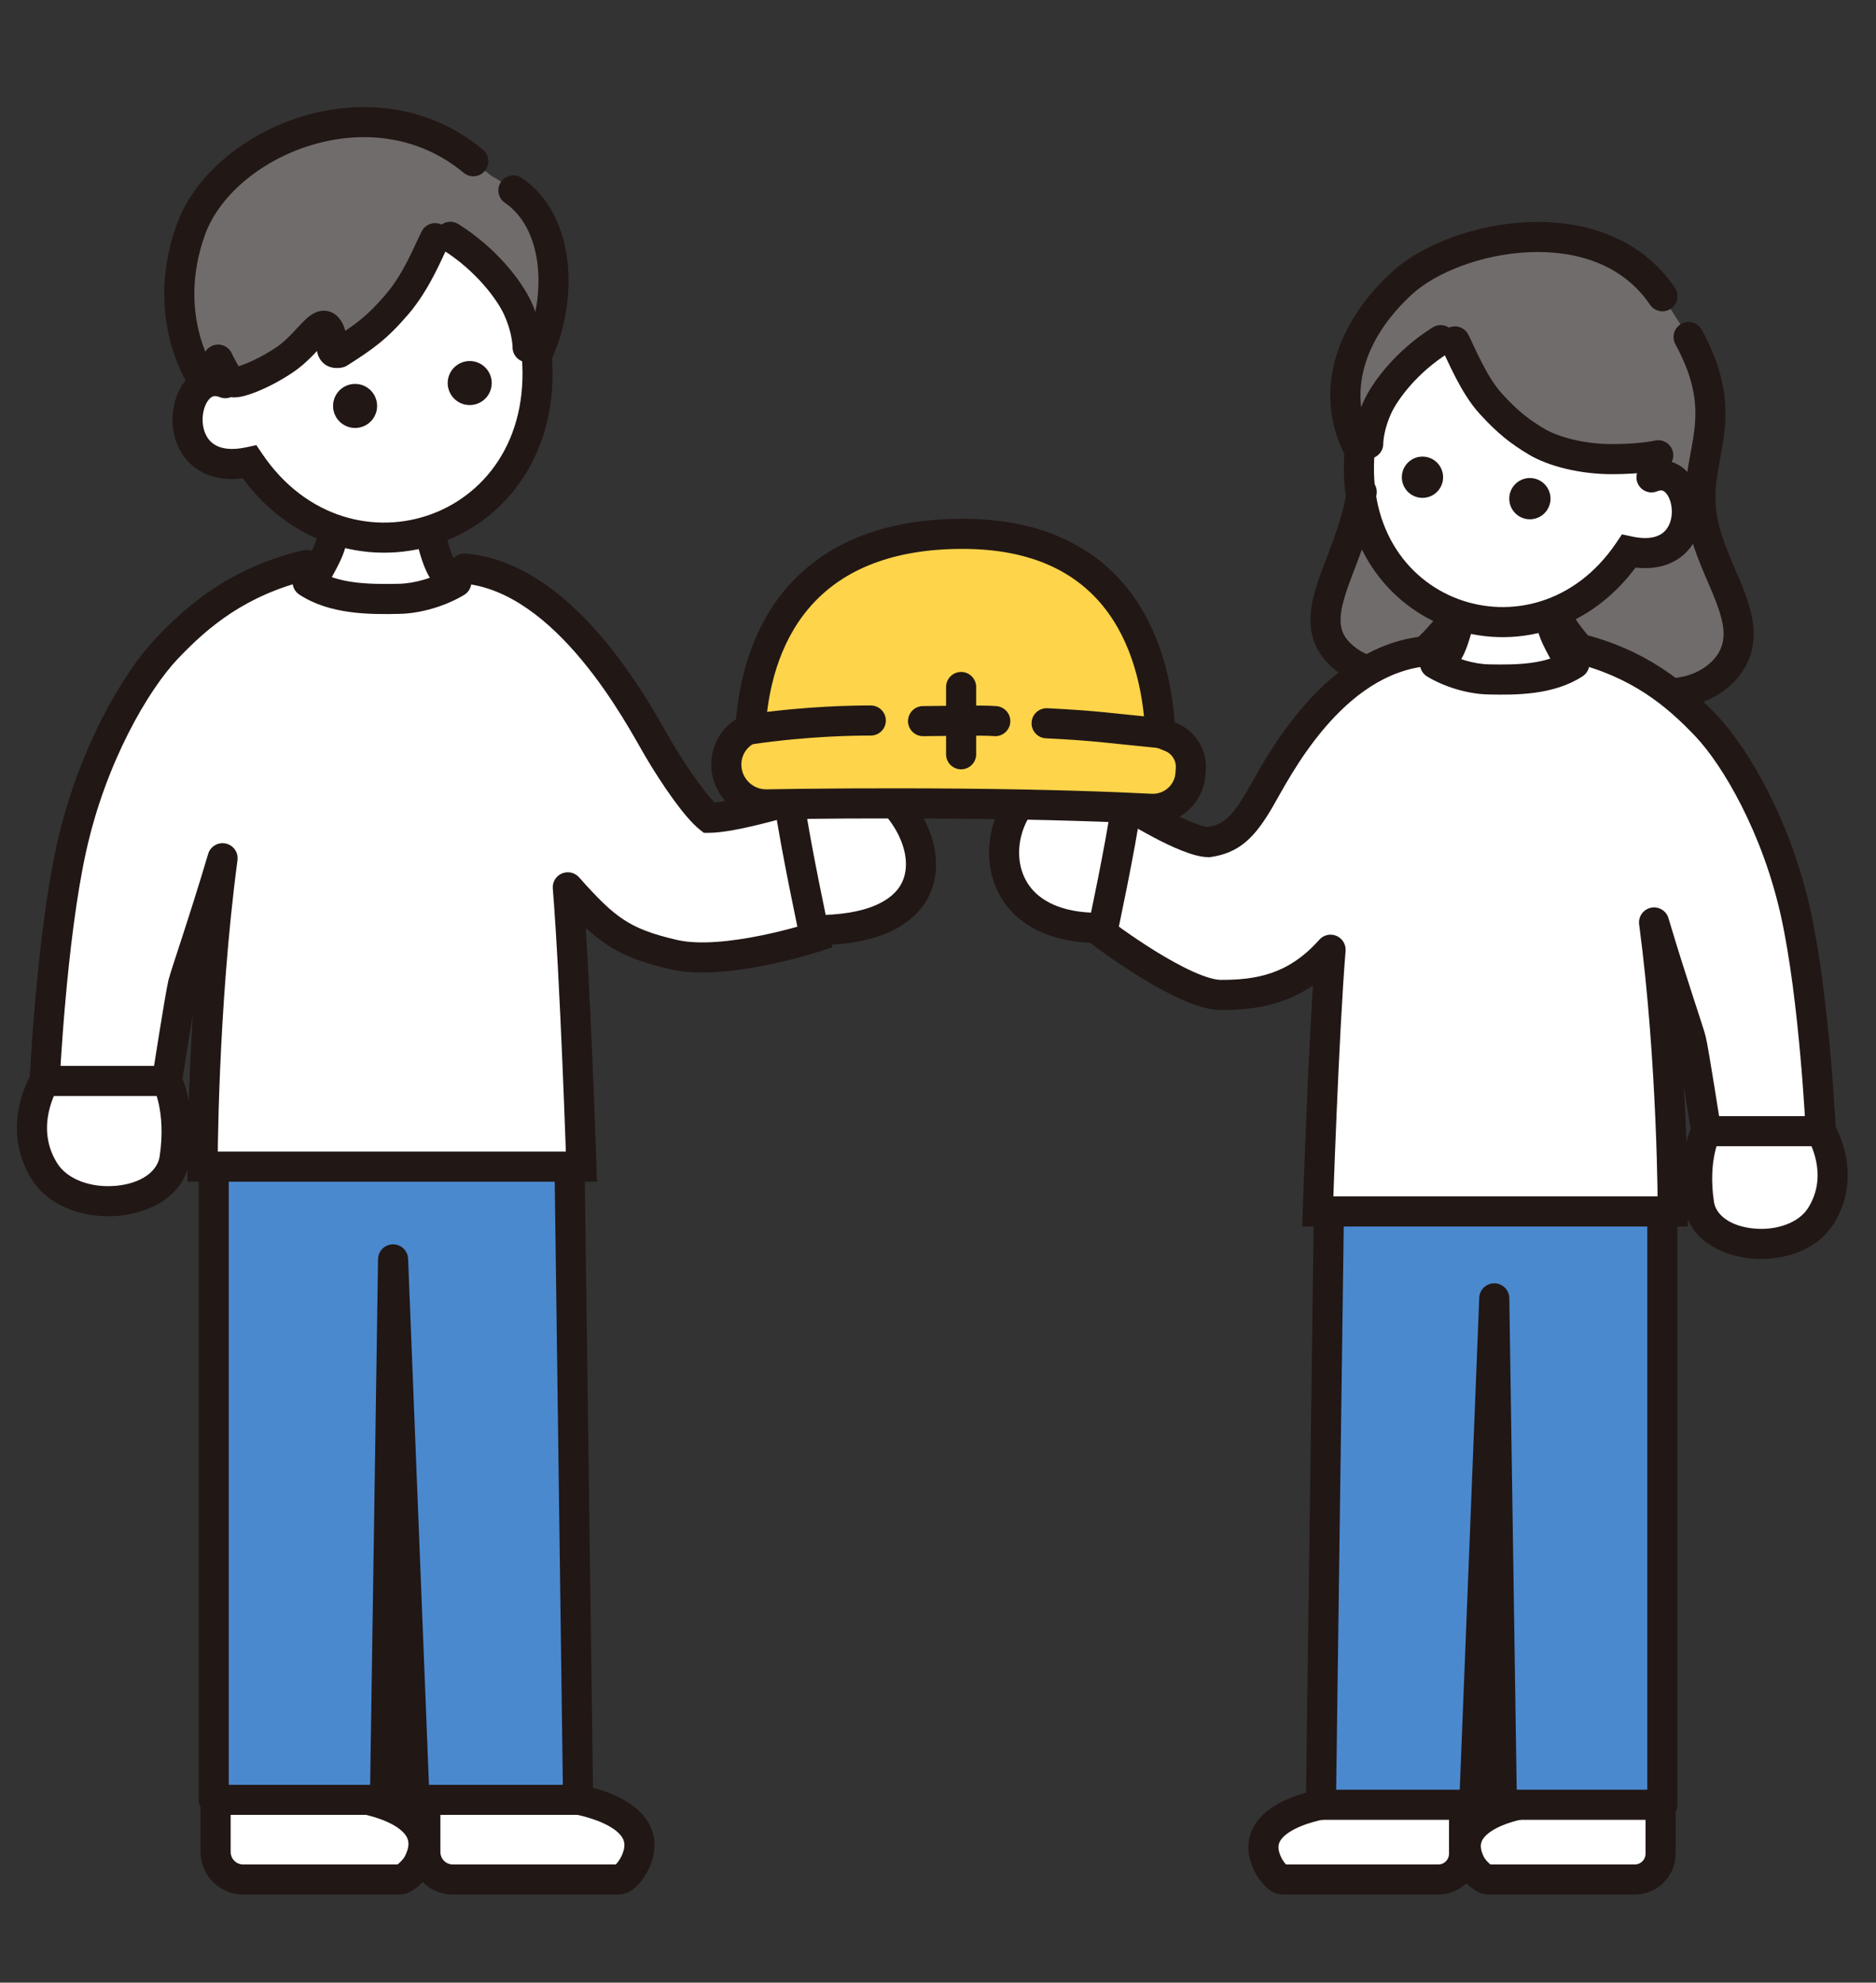 <svg width="106" height="112" viewBox="0 0 106 112" fill="none" xmlns="http://www.w3.org/2000/svg">
<rect x="0" y="0" width="106" height="112" fill="#333333" stroke="none"/>
<path d="M14.102 26.094C9.245 27.14 10.079 20.557 12.73 21.642C12.73 21.642 12.834 9.189 21.86 10.203C30.885 11.217 30.276 19.543 30.276 19.543C30.941 24.951 28.131 28.651 24.497 29.901C24.497 29.901 24.705 31.779 25.136 32.375C25.136 32.375 28.291 38.97 21.521 38.011C14.752 37.052 17.83 32.521 17.83 32.521C18.206 31.77 18.694 31.049 18.808 29.866C17.047 29.237 15.391 28.004 14.102 26.094Z" fill="white"/>
<path d="M14.102 26.097L14.806 25.622L14.485 25.145L13.923 25.266L14.102 26.097ZM12.409 22.433C12.843 22.61 13.339 22.402 13.517 21.968C13.695 21.533 13.487 21.037 13.052 20.859L12.409 22.433ZM19.657 30.053C19.671 29.584 19.303 29.192 18.833 29.177C18.364 29.163 17.972 29.532 17.958 30.001L19.657 30.053ZM17.07 32.145C16.86 32.565 17.03 33.075 17.45 33.285C17.87 33.495 18.381 33.325 18.59 32.905L17.07 32.145ZM25.152 30.081C25.014 29.632 24.538 29.381 24.089 29.519C23.641 29.657 23.389 30.133 23.527 30.582L25.152 30.081ZM25.136 32.379L24.447 32.877L24.447 32.877L25.136 32.379ZM25.067 33.566C25.486 33.776 25.997 33.606 26.207 33.186C26.417 32.766 26.247 32.255 25.827 32.046L25.067 33.566ZM30.276 19.547L29.432 19.651C30.037 24.572 27.566 27.848 24.423 29.028C21.262 30.215 17.31 29.333 14.806 25.622L14.102 26.097L13.397 26.573C16.346 30.943 21.131 32.08 25.021 30.62C28.927 29.152 31.817 25.113 31.119 19.443L30.276 19.547ZM14.102 26.097L13.923 25.266C12.886 25.49 12.31 25.279 11.998 25.028C11.669 24.764 11.475 24.327 11.45 23.816C11.424 23.293 11.584 22.828 11.795 22.576C11.893 22.459 11.985 22.407 12.056 22.387C12.121 22.369 12.231 22.36 12.409 22.433L12.73 21.646L13.052 20.859C12.567 20.661 12.071 20.619 11.601 20.75C11.139 20.878 10.768 21.155 10.491 21.485C9.952 22.13 9.71 23.042 9.752 23.899C9.794 24.767 10.136 25.712 10.933 26.353C11.748 27.009 12.89 27.228 14.281 26.928L14.102 26.097ZM18.808 30.027L17.958 30.001C17.949 30.296 17.851 30.611 17.679 30.98C17.594 31.163 17.496 31.346 17.39 31.542C17.288 31.731 17.172 31.941 17.07 32.145L17.83 32.525L18.59 32.905C18.676 32.734 18.773 32.559 18.885 32.352C18.992 32.154 19.111 31.932 19.219 31.699C19.435 31.237 19.638 30.679 19.657 30.053L18.808 30.027ZM24.34 30.331L23.527 30.582C23.611 30.852 23.732 31.311 23.85 31.661C23.982 32.05 24.16 32.48 24.447 32.877L25.136 32.379L25.825 31.881C25.68 31.681 25.567 31.431 25.461 31.117C25.342 30.765 25.28 30.498 25.152 30.081L24.34 30.331ZM25.136 32.379L24.447 32.877C24.439 32.866 24.44 32.865 24.456 32.895C24.462 32.906 24.502 32.986 24.531 33.036C24.599 33.156 24.754 33.41 25.067 33.566L25.447 32.806L25.827 32.046C25.901 32.083 25.953 32.13 25.983 32.164C26.009 32.194 26.019 32.214 26.011 32.199C26.007 32.192 26.002 32.183 25.992 32.165C25.985 32.152 25.97 32.122 25.958 32.099C25.93 32.047 25.886 31.966 25.825 31.881L25.136 32.379Z" fill="#211715"/>
<path d="M30.436 19.854C32.074 16.578 31.058 11.65 27.784 9.949L26.55 8.982C20.622 4.85 11.351 8.424 10.103 13.648C8.855 18.872 11.483 21.493 11.483 21.493L12.402 21.579C12.402 21.579 12.848 21.432 13.104 21.579C13.359 21.726 14.784 21.211 16.098 20.32C17.412 19.43 18.102 17.933 18.532 18.553C18.962 19.174 18.426 20.061 19.166 19.932C20.59 19.026 21.274 18.545 22.421 17.213C23.567 15.882 24.214 14.181 24.586 13.459L25.444 13.382C27.489 14.659 29.292 16.367 29.582 18.689C29.624 19.028 29.812 19.278 29.812 19.621L30.436 19.854Z" fill="#706C6C"/>
<path d="M25.342 13.844C25.556 13.426 25.392 12.914 24.975 12.699C24.558 12.484 24.045 12.648 23.83 13.066L25.342 13.844ZM22.42 17.209L23.064 17.764L23.064 17.764L22.42 17.209ZM19.166 19.928L19.312 20.765C19.422 20.746 19.528 20.705 19.622 20.645L19.166 19.928ZM16.098 20.316L15.621 19.613L15.621 19.613L16.098 20.316ZM13.092 19.954C12.892 19.529 12.385 19.347 11.961 19.547C11.536 19.748 11.354 20.254 11.554 20.679L13.092 19.954ZM25.894 12.657C25.496 12.408 24.972 12.529 24.723 12.927C24.474 13.325 24.595 13.85 24.993 14.098L25.894 12.657ZM29.251 17.411L30.023 17.056L30.023 17.056L29.251 17.411ZM28.961 19.617C28.961 20.087 29.342 20.467 29.811 20.467C30.281 20.467 30.661 20.087 30.661 19.617H28.961ZM26.198 9.762C26.559 10.062 27.095 10.014 27.396 9.653C27.696 9.293 27.648 8.757 27.287 8.456L26.198 9.762ZM10.774 13L9.973 12.715L9.973 12.715L10.774 13ZM10.791 21.984C11.064 22.366 11.595 22.454 11.977 22.181C12.359 21.908 12.447 21.377 12.174 20.995L10.791 21.984ZM29.488 10.054C29.101 9.789 28.572 9.889 28.307 10.277C28.042 10.665 28.142 11.193 28.53 11.458L29.488 10.054ZM29.658 19.509C29.469 19.938 29.663 20.44 30.093 20.629C30.523 20.818 31.024 20.623 31.214 20.194L29.658 19.509ZM24.586 13.455L23.83 13.066C23.398 13.906 22.835 15.425 21.776 16.655L22.42 17.209L23.064 17.764C24.298 16.331 25.031 14.448 25.342 13.844L24.586 13.455ZM22.42 17.209L21.776 16.655C20.705 17.899 20.096 18.328 18.709 19.211L19.166 19.928L19.622 20.645C21.083 19.715 21.843 19.183 23.064 17.764L22.42 17.209ZM19.166 19.928L19.019 19.091C18.99 19.096 19.041 19.081 19.134 19.103C19.248 19.129 19.377 19.198 19.475 19.319C19.559 19.423 19.581 19.516 19.584 19.532C19.587 19.547 19.584 19.541 19.582 19.483C19.579 19.416 19.579 19.151 19.551 18.936C19.519 18.688 19.442 18.371 19.23 18.066L18.532 18.55L17.833 19.033C17.87 19.087 17.864 19.127 17.883 19.557C17.887 19.641 17.895 19.764 17.923 19.893C17.951 20.022 18.01 20.211 18.155 20.39C18.507 20.824 19.014 20.817 19.312 20.765L19.166 19.928ZM18.532 18.55L19.23 18.066C19.103 17.882 18.895 17.674 18.577 17.59C18.261 17.505 17.984 17.581 17.8 17.666C17.483 17.812 17.208 18.094 17.032 18.279C16.592 18.738 16.181 19.233 15.621 19.613L16.098 20.316L16.574 21.02C17.329 20.509 17.92 19.81 18.26 19.454C18.475 19.23 18.535 19.199 18.51 19.211C18.471 19.229 18.329 19.283 18.138 19.232C17.946 19.18 17.852 19.062 17.833 19.033L18.532 18.55ZM16.098 20.316L15.621 19.613C15.014 20.023 14.383 20.346 13.887 20.546C13.636 20.646 13.441 20.707 13.313 20.735C13.247 20.749 13.222 20.75 13.229 20.75C13.233 20.75 13.26 20.749 13.303 20.756C13.342 20.762 13.427 20.78 13.527 20.838L13.103 21.575L12.68 22.312C12.92 22.45 13.166 22.452 13.274 22.449C13.413 22.445 13.551 22.423 13.676 22.396C13.928 22.341 14.218 22.245 14.52 22.123C15.128 21.879 15.867 21.499 16.574 21.02L16.098 20.316ZM13.103 21.575L13.527 20.838C13.618 20.89 13.656 20.942 13.637 20.92C13.628 20.91 13.608 20.884 13.576 20.837C13.513 20.745 13.438 20.619 13.362 20.481C13.288 20.346 13.22 20.213 13.17 20.113C13.145 20.063 13.125 20.022 13.111 19.994C13.105 19.98 13.1 19.97 13.096 19.963C13.095 19.959 13.093 19.957 13.093 19.955C13.092 19.954 13.092 19.954 13.092 19.954C13.092 19.953 13.092 19.953 13.092 19.953C13.092 19.953 13.092 19.953 13.092 19.953C13.092 19.953 13.092 19.953 13.092 19.953C13.092 19.954 13.092 19.954 12.323 20.316C11.554 20.679 11.555 20.679 11.555 20.679C11.555 20.679 11.555 20.679 11.555 20.679C11.555 20.679 11.555 20.679 11.555 20.68C11.555 20.68 11.555 20.68 11.555 20.68C11.556 20.681 11.556 20.682 11.557 20.684C11.558 20.686 11.56 20.69 11.562 20.695C11.566 20.704 11.573 20.718 11.581 20.734C11.597 20.768 11.62 20.815 11.649 20.872C11.705 20.985 11.784 21.139 11.873 21.3C11.96 21.459 12.064 21.638 12.171 21.795C12.224 21.873 12.287 21.959 12.356 22.038C12.414 22.104 12.524 22.223 12.68 22.312L13.103 21.575ZM25.444 13.377L24.993 14.098C26.899 15.289 28.091 16.924 28.478 17.766L29.251 17.411L30.023 17.056C29.496 15.91 28.079 14.021 25.894 12.657L25.444 13.377ZM29.251 17.411L28.478 17.766C28.883 18.646 28.961 19.394 28.961 19.617H29.811H30.661C30.661 19.155 30.533 18.165 30.023 17.056L29.251 17.411ZM26.743 9.109L27.287 8.456C24.179 5.865 20.318 5.582 17.045 6.588C13.802 7.584 10.977 9.895 9.973 12.715L10.774 13L11.574 13.285C12.353 11.1 14.669 9.096 17.544 8.213C20.388 7.339 23.62 7.613 26.198 9.762L26.743 9.109ZM10.774 13L9.973 12.715C9.014 15.405 9.201 17.706 9.638 19.341C9.856 20.155 10.135 20.803 10.363 21.252C10.478 21.476 10.579 21.652 10.655 21.775C10.693 21.837 10.724 21.885 10.748 21.92C10.759 21.938 10.769 21.952 10.776 21.962C10.78 21.968 10.783 21.972 10.786 21.976C10.787 21.977 10.788 21.979 10.789 21.98C10.789 21.981 10.79 21.982 10.79 21.982C10.79 21.983 10.791 21.983 10.791 21.983C10.791 21.983 10.791 21.984 11.483 21.489C12.174 20.995 12.174 20.995 12.175 20.996C12.175 20.996 12.175 20.996 12.175 20.996C12.175 20.997 12.175 20.997 12.176 20.997C12.176 20.998 12.176 20.998 12.176 20.998C12.176 20.998 12.176 20.998 12.175 20.996C12.173 20.993 12.169 20.987 12.162 20.978C12.15 20.959 12.13 20.928 12.103 20.884C12.049 20.797 11.97 20.662 11.879 20.482C11.695 20.121 11.463 19.584 11.281 18.902C10.918 17.543 10.75 15.599 11.574 13.285L10.774 13ZM29.009 10.756L28.53 11.458C29.565 12.164 30.183 13.397 30.368 14.901C30.552 16.402 30.287 18.08 29.658 19.509L30.436 19.851L31.214 20.194C31.959 18.501 32.279 16.517 32.055 14.694C31.831 12.873 31.049 11.119 29.488 10.054L29.009 10.756Z" fill="#211715"/>
<path d="M9.432 61.063H2.522C2.522 61.063 0.912 63.631 2.522 66.179C4.132 68.728 9.432 68.281 9.859 65.464C10.287 62.647 9.432 61.063 9.432 61.063Z" fill="white"/>
<path d="M44.736 45.18C49.005 39.486 58.046 52.541 46.075 52.544L44.736 45.18Z" fill="white"/>
<path d="M10.18 60.659C9.957 60.246 9.441 60.092 9.028 60.315C8.615 60.538 8.461 61.054 8.684 61.467L10.18 60.659ZM2.522 66.179L3.241 65.725L3.241 65.725L2.522 66.179ZM2.522 61.063C1.802 60.612 1.801 60.612 1.801 60.612C1.801 60.612 1.801 60.613 1.801 60.613C1.801 60.614 1.8 60.614 1.8 60.615C1.799 60.616 1.798 60.617 1.797 60.619C1.796 60.622 1.793 60.625 1.791 60.629C1.786 60.638 1.779 60.649 1.771 60.663C1.755 60.689 1.734 60.726 1.709 60.772C1.659 60.865 1.593 60.994 1.52 61.156C1.375 61.479 1.202 61.938 1.086 62.491C0.854 63.6 0.848 65.121 1.804 66.633L2.522 66.179L3.241 65.725C2.586 64.689 2.58 63.652 2.75 62.84C2.836 62.432 2.964 62.09 3.071 61.852C3.124 61.733 3.171 61.643 3.203 61.584C3.218 61.555 3.23 61.535 3.237 61.523C3.241 61.517 3.243 61.513 3.244 61.512C3.244 61.511 3.244 61.511 3.244 61.511C3.244 61.512 3.244 61.512 3.243 61.513C3.243 61.513 3.243 61.513 3.243 61.513C3.243 61.514 3.242 61.514 3.242 61.514C3.242 61.514 3.242 61.515 2.522 61.063ZM2.522 66.179L1.804 66.633C2.845 68.281 4.958 68.842 6.712 68.68C8.436 68.522 10.397 67.585 10.7 65.591L9.859 65.464L9.019 65.336C8.894 66.16 7.992 66.856 6.556 66.987C5.151 67.117 3.81 66.626 3.241 65.725L2.522 66.179ZM9.859 65.464L10.7 65.591C10.93 64.074 10.817 62.87 10.637 62.029C10.547 61.609 10.441 61.282 10.353 61.051C10.309 60.936 10.27 60.846 10.239 60.78C10.224 60.747 10.211 60.721 10.201 60.701C10.196 60.691 10.192 60.682 10.188 60.675C10.186 60.672 10.185 60.669 10.183 60.666C10.183 60.665 10.182 60.663 10.181 60.662C10.181 60.662 10.181 60.661 10.181 60.661C10.18 60.66 10.18 60.66 10.18 60.66C10.18 60.66 10.18 60.659 9.432 61.063C8.684 61.467 8.684 61.467 8.683 61.466C8.683 61.466 8.683 61.466 8.683 61.465C8.683 61.465 8.683 61.465 8.682 61.464C8.682 61.464 8.682 61.463 8.681 61.462C8.681 61.461 8.68 61.461 8.68 61.46C8.68 61.459 8.68 61.46 8.681 61.462C8.684 61.467 8.689 61.477 8.696 61.493C8.711 61.525 8.735 61.58 8.765 61.658C8.824 61.813 8.904 62.057 8.975 62.385C9.115 63.04 9.216 64.037 9.019 65.336L9.859 65.464ZM44.736 45.18L45.416 45.69C45.856 45.102 46.319 44.805 46.752 44.676C47.189 44.546 47.665 44.568 48.159 44.734C49.172 45.074 50.171 45.996 50.738 47.111C51.306 48.229 51.345 49.329 50.813 50.115C50.276 50.906 48.952 51.693 46.075 51.694L46.075 52.544L46.075 53.394C49.184 53.393 51.218 52.547 52.22 51.068C53.226 49.584 52.982 47.775 52.253 46.341C51.522 44.903 50.209 43.629 48.7 43.122C47.933 42.865 47.095 42.801 46.268 43.047C45.436 43.294 44.682 43.834 44.056 44.67L44.736 45.18Z" fill="#211715"/>
<path d="M24.033 104.617V102.609C24.033 102.035 24.498 101.57 25.072 101.57H32.095C32.126 101.57 32.153 101.571 32.183 101.575C32.697 101.63 37.705 102.262 35.568 105.738C35.396 106.019 35.08 106.175 34.75 106.175H25.59C24.729 106.175 24.033 105.478 24.033 104.617Z" fill="white"/>
<path d="M20.182 101.57H13.222C12.648 101.57 12.183 102.035 12.183 102.609V104.617C12.183 105.478 12.88 106.175 13.741 106.175H22.404C22.689 106.175 22.965 106.06 23.148 105.843C25.984 102.478 20.907 101.662 20.301 101.578C20.261 101.572 20.223 101.57 20.182 101.57Z" fill="white"/>
<path d="M20.243 101.57C20.243 101.57 25.184 102.247 23.624 105.27C23.468 105.573 22.918 106.175 22.576 106.175H13.741C12.88 106.175 12.183 105.478 12.183 104.617V101.57M24.033 101.57V104.617C24.033 105.478 24.728 106.175 25.588 106.175H34.953C35.297 106.175 35.705 105.578 35.858 105.27C37.364 102.228 32.141 101.57 32.141 101.57" stroke="#211715" stroke-width="1.7" stroke-linecap="round"/>
<path d="M12.075 101.897V65.848H32.194V66.756L32.876 101.897H23.521L22.21 71.143L21.752 101.897H12.075Z" fill="#4B89CF"/>
<path d="M12.075 65.848V101.673H21.752L22.21 71.143L23.42 101.673H32.664L32.194 66.756" stroke="#211715" stroke-width="1.7" stroke-linecap="round" stroke-linejoin="round"/>
<path d="M22.562 33.828C20.839 33.867 17.838 33.828 17.301 31.918C13.485 32.839 11.225 34.741 9.432 36.629C7.64 38.517 5.176 42.756 4.037 47.911C2.897 53.066 2.522 61.065 2.522 61.065H9.432C9.432 61.065 10.167 56.32 10.344 55.572C10.455 55.102 11.225 51.469 11.494 51.066L12.073 65.904H32.124V50.106C32.124 49.23 35.174 53.262 38.077 53.929C40.98 54.595 46.047 52.94 46.047 52.94C46.047 52.94 44.695 47.501 44.404 45.293C44.404 45.293 41.379 46.196 40.063 46.196C39.359 45.633 38.155 43.931 37.169 42.249C36.182 40.567 32.076 32.62 26.248 32.117C25.523 33.218 23.641 33.804 22.562 33.828Z" fill="white"/>
<path d="M17.845 32.168C17.452 31.911 16.926 32.022 16.669 32.415C16.412 32.808 16.523 33.334 16.916 33.591L17.845 32.168ZM22.562 33.828L22.581 34.678L22.562 33.828ZM26.223 33.608C26.625 33.367 26.756 32.845 26.514 32.442C26.273 32.04 25.751 31.909 25.348 32.151L26.223 33.608ZM17.5 32.744C17.956 32.634 18.237 32.175 18.127 31.718C18.017 31.262 17.558 30.982 17.101 31.092L17.5 32.744ZM9.432 36.629L10.049 37.214L10.049 37.214L9.432 36.629ZM4.037 47.911L4.867 48.094L4.867 48.094L4.037 47.911ZM2.522 61.065L1.673 61.025L1.632 61.915H2.522V61.065ZM9.432 61.065V61.915H10.161L10.272 61.195L9.432 61.065ZM10.344 55.572L9.517 55.376L9.517 55.376L10.344 55.572ZM12.576 48.482L13.419 48.594C13.477 48.154 13.188 47.743 12.754 47.651C12.32 47.558 11.888 47.814 11.761 48.239L12.576 48.482ZM26.321 31.27C25.854 31.23 25.442 31.576 25.401 32.044C25.361 32.511 25.707 32.923 26.175 32.964L26.321 31.27ZM40.063 46.196L39.532 46.86L39.765 47.046H40.063V46.196ZM44.648 46.108C45.097 45.973 45.353 45.5 45.219 45.05C45.085 44.6 44.611 44.344 44.161 44.479L44.648 46.108ZM45.457 45.269C45.395 44.804 44.968 44.476 44.503 44.538C44.038 44.599 43.71 45.026 43.771 45.491L45.457 45.269ZM46.047 52.94L46.311 53.748L47.038 53.511L46.879 52.763L46.047 52.94ZM38.077 53.929L38.267 53.1L38.077 53.929ZM32.082 50.124L32.718 49.56C32.475 49.286 32.084 49.199 31.748 49.343C31.412 49.486 31.205 49.829 31.235 50.193L32.082 50.124ZM11.447 65.904L10.597 65.904L10.597 66.754H11.447V65.904ZM32.852 65.904V66.754H33.73L33.702 65.876L32.852 65.904ZM17.381 32.88L16.916 33.591C18.647 34.722 20.896 34.716 22.581 34.678L22.562 33.828L22.543 32.979C20.783 33.018 19.071 32.969 17.845 32.168L17.381 32.88ZM22.562 33.828L22.581 34.678C23.818 34.651 25.198 34.224 26.223 33.608L25.785 32.88L25.348 32.151C24.559 32.624 23.465 32.958 22.543 32.979L22.562 33.828ZM17.301 31.918L17.101 31.092C13.07 32.065 10.673 34.088 8.816 36.044L9.432 36.629L10.049 37.214C11.777 35.395 13.9 33.613 17.5 32.744L17.301 31.918ZM9.432 36.629L8.816 36.044C6.902 38.06 4.375 42.445 3.207 47.727L4.037 47.911L4.867 48.094C5.978 43.066 8.378 38.974 10.049 37.214L9.432 36.629ZM4.037 47.911L3.207 47.727C2.625 50.361 2.243 53.694 2.006 56.345C1.887 57.676 1.804 58.844 1.751 59.68C1.724 60.098 1.705 60.434 1.692 60.665C1.686 60.78 1.681 60.87 1.678 60.931C1.676 60.961 1.675 60.984 1.675 61C1.674 61.008 1.674 61.014 1.674 61.018C1.674 61.02 1.674 61.022 1.673 61.023C1.673 61.024 1.673 61.024 1.673 61.024C1.673 61.025 1.673 61.025 1.673 61.025C1.673 61.025 1.673 61.025 2.522 61.065C3.372 61.105 3.372 61.105 3.372 61.105C3.372 61.105 3.372 61.104 3.372 61.104C3.372 61.104 3.372 61.104 3.372 61.103C3.372 61.103 3.372 61.101 3.372 61.099C3.372 61.096 3.372 61.09 3.373 61.083C3.373 61.068 3.374 61.046 3.376 61.017C3.379 60.958 3.383 60.87 3.39 60.757C3.402 60.531 3.421 60.201 3.447 59.788C3.5 58.964 3.582 57.81 3.699 56.497C3.934 53.86 4.309 50.617 4.867 48.094L4.037 47.911ZM9.432 61.065C10.272 61.195 10.272 61.195 10.272 61.195C10.272 61.195 10.272 61.195 10.272 61.194C10.272 61.194 10.273 61.194 10.273 61.194C10.273 61.193 10.273 61.193 10.273 61.191C10.273 61.189 10.274 61.186 10.274 61.181C10.276 61.172 10.278 61.159 10.281 61.142C10.286 61.107 10.294 61.056 10.304 60.99C10.325 60.859 10.354 60.671 10.39 60.443C10.461 59.987 10.558 59.372 10.661 58.734C10.87 57.433 11.092 56.103 11.171 55.768L10.344 55.572L9.517 55.376C9.419 55.789 9.185 57.205 8.982 58.464C8.879 59.105 8.782 59.723 8.71 60.18C8.674 60.408 8.645 60.597 8.624 60.729C8.614 60.794 8.606 60.846 8.601 60.881C8.598 60.898 8.596 60.912 8.595 60.921C8.594 60.925 8.593 60.929 8.593 60.931C8.593 60.932 8.593 60.933 8.593 60.934C8.592 60.934 8.592 60.934 8.592 60.934C8.592 60.934 8.592 60.935 8.592 60.935C8.592 60.935 8.592 60.935 9.432 61.065ZM10.344 55.572L11.171 55.768C11.216 55.578 11.483 54.774 11.906 53.473C12.316 52.21 12.849 50.547 13.391 48.724L12.576 48.482L11.761 48.239C11.226 50.043 10.698 51.69 10.289 52.948C9.893 54.168 9.583 55.096 9.517 55.376L10.344 55.572ZM2.522 61.065V61.915H9.432V61.065V60.215H2.522V61.065ZM26.248 32.117L26.175 32.964C28.735 33.185 31.027 35.067 32.87 37.284C34.692 39.477 35.922 41.804 36.435 42.679L37.169 42.249L37.902 41.819C37.428 41.012 36.112 38.525 34.178 36.198C32.264 33.895 29.589 31.552 26.321 31.27L26.248 32.117ZM37.169 42.249L36.435 42.679C36.94 43.54 37.503 44.41 38.034 45.141C38.548 45.851 39.083 46.501 39.532 46.86L40.063 46.196L40.594 45.532C40.34 45.329 39.92 44.846 39.41 44.143C38.916 43.462 38.383 42.64 37.902 41.819L37.169 42.249ZM40.063 46.196V47.046C40.84 47.046 42.023 46.792 42.93 46.57C43.401 46.455 43.829 46.339 44.139 46.253C44.294 46.21 44.42 46.174 44.508 46.148C44.552 46.136 44.586 46.126 44.61 46.119C44.622 46.115 44.631 46.112 44.637 46.111C44.64 46.11 44.643 46.109 44.645 46.108C44.645 46.108 44.646 46.108 44.647 46.108C44.647 46.108 44.647 46.108 44.647 46.108C44.647 46.108 44.647 46.108 44.647 46.108C44.648 46.108 44.648 46.108 44.404 45.293C44.161 44.479 44.161 44.478 44.161 44.478C44.161 44.478 44.161 44.478 44.161 44.478C44.161 44.478 44.161 44.479 44.161 44.479C44.161 44.479 44.16 44.479 44.16 44.479C44.159 44.479 44.157 44.48 44.154 44.481C44.149 44.482 44.141 44.485 44.13 44.488C44.109 44.494 44.077 44.503 44.035 44.515C43.953 44.539 43.832 44.574 43.683 44.615C43.385 44.698 42.974 44.809 42.525 44.919C41.59 45.148 40.602 45.346 40.063 45.346V46.196ZM44.614 45.38L43.771 45.491C43.921 46.628 44.285 48.545 44.606 50.155C44.768 50.965 44.92 51.705 45.032 52.243C45.088 52.512 45.134 52.73 45.166 52.882C45.182 52.957 45.195 53.016 45.203 53.056C45.207 53.076 45.211 53.092 45.213 53.102C45.214 53.107 45.215 53.111 45.215 53.114C45.216 53.115 45.216 53.116 45.216 53.117C45.216 53.117 45.216 53.117 45.216 53.117C45.216 53.118 45.216 53.118 45.216 53.118C45.216 53.118 45.216 53.118 46.047 52.94C46.879 52.763 46.879 52.763 46.879 52.763C46.879 52.763 46.879 52.763 46.879 52.763C46.879 52.763 46.879 52.762 46.879 52.762C46.878 52.761 46.878 52.76 46.878 52.759C46.877 52.757 46.877 52.753 46.876 52.748C46.873 52.738 46.87 52.723 46.866 52.703C46.858 52.664 46.845 52.605 46.829 52.53C46.798 52.38 46.752 52.164 46.697 51.896C46.585 51.362 46.434 50.626 46.273 49.822C45.951 48.204 45.598 46.341 45.457 45.269L44.614 45.38ZM46.047 52.94C45.784 52.132 45.784 52.132 45.784 52.132C45.784 52.132 45.784 52.132 45.784 52.132C45.784 52.132 45.784 52.132 45.784 52.132C45.783 52.132 45.783 52.133 45.782 52.133C45.78 52.133 45.777 52.135 45.773 52.136C45.764 52.139 45.751 52.143 45.734 52.148C45.699 52.159 45.645 52.176 45.576 52.197C45.438 52.239 45.235 52.299 44.983 52.37C44.476 52.51 43.772 52.691 42.982 52.851C41.36 53.18 39.525 53.389 38.267 53.1L38.077 53.929L37.887 54.757C39.531 55.135 41.682 54.849 43.32 54.517C44.159 54.347 44.904 54.156 45.438 54.007C45.706 53.933 45.922 53.869 46.072 53.823C46.147 53.8 46.206 53.782 46.246 53.769C46.266 53.763 46.282 53.758 46.293 53.754C46.298 53.752 46.303 53.751 46.306 53.75C46.307 53.75 46.309 53.749 46.309 53.749C46.31 53.749 46.31 53.749 46.311 53.749C46.311 53.748 46.311 53.748 46.311 53.748C46.311 53.748 46.311 53.748 46.047 52.94ZM38.077 53.929L38.267 53.1C36.863 52.778 36.002 52.45 35.249 51.958C34.48 51.455 33.772 50.747 32.718 49.56L32.082 50.124L31.447 50.689C32.506 51.882 33.343 52.742 34.318 53.38C35.308 54.028 36.387 54.413 37.887 54.757L38.077 53.929ZM12.576 48.482L11.734 48.369C11.164 52.639 10.881 57.023 10.739 60.333C10.668 61.989 10.633 63.38 10.615 64.358C10.606 64.847 10.601 65.232 10.599 65.496C10.598 65.628 10.598 65.73 10.597 65.798C10.597 65.833 10.597 65.859 10.597 65.877C10.597 65.886 10.597 65.892 10.597 65.897C10.597 65.899 10.597 65.901 10.597 65.902C10.597 65.903 10.597 65.903 10.597 65.904C10.597 65.904 10.597 65.904 10.597 65.904C10.597 65.904 10.597 65.904 11.447 65.904C12.297 65.904 12.297 65.904 12.297 65.904C12.297 65.904 12.297 65.904 12.297 65.904C12.297 65.904 12.297 65.904 12.297 65.903C12.297 65.902 12.297 65.901 12.297 65.899C12.297 65.895 12.297 65.888 12.297 65.88C12.297 65.864 12.297 65.838 12.297 65.805C12.297 65.739 12.298 65.64 12.299 65.51C12.301 65.252 12.306 64.871 12.315 64.389C12.332 63.423 12.367 62.046 12.437 60.406C12.578 57.122 12.859 52.794 13.419 48.594L12.576 48.482ZM11.447 65.904V66.754H32.852V65.904V65.054H11.447V65.904ZM32.852 65.904C33.702 65.876 33.702 65.876 33.702 65.876C33.702 65.876 33.702 65.876 33.702 65.876C33.702 65.876 33.702 65.875 33.702 65.874C33.702 65.873 33.701 65.871 33.701 65.869C33.701 65.863 33.701 65.856 33.701 65.846C33.7 65.825 33.699 65.795 33.698 65.755C33.695 65.676 33.691 65.559 33.686 65.408C33.675 65.107 33.66 64.671 33.64 64.132C33.601 63.054 33.544 61.563 33.474 59.91C33.334 56.61 33.141 52.65 32.929 50.055L32.082 50.124L31.235 50.193C31.443 52.751 31.635 56.68 31.775 59.982C31.845 61.631 31.902 63.119 31.941 64.194C31.961 64.732 31.976 65.167 31.987 65.467C31.992 65.617 31.996 65.734 31.998 65.812C32 65.852 32.001 65.882 32.002 65.902C32.002 65.912 32.002 65.92 32.002 65.925C32.002 65.927 32.002 65.929 32.002 65.931C32.002 65.931 32.002 65.932 32.002 65.932C32.002 65.932 32.002 65.932 32.002 65.932C32.002 65.932 32.002 65.932 32.852 65.904Z" fill="#211715"/>
<circle cx="26.54" cy="21.639" r="1.244" fill="#211715"/>
<path d="M21.308 22.932C21.308 23.619 20.751 24.176 20.064 24.176C19.376 24.176 18.819 23.619 18.819 22.932C18.819 22.244 19.376 21.688 20.064 21.688C20.751 21.688 21.308 22.244 21.308 22.932Z" fill="#211715"/>
<path d="M92.029 31.136C96.58 32.117 95.799 25.948 93.315 26.965C93.315 26.965 93.218 15.296 84.76 16.246C76.303 17.196 76.874 24.998 76.874 24.998C76.251 30.066 78.883 33.532 82.289 34.704C82.289 34.704 82.094 36.464 81.691 37.023C81.691 37.023 78.734 43.202 85.077 42.303C91.421 41.405 88.536 37.159 88.536 37.159C88.184 36.456 87.726 35.78 87.62 34.671C89.27 34.082 90.822 32.926 92.029 31.136Z" fill="white"/>
<path d="M76.725 25.281C75.19 22.212 76.213 18.758 79.209 16C82.206 13.242 90.444 11.571 93.931 16.735L95.411 19.041C97.882 23.572 95.83 25.502 96.103 28.726C96.375 31.95 99.136 34.714 97.937 37.128C96.738 39.542 91.927 40.702 88.343 35.487L92.096 31.174L93.85 31.174L94.962 28.726L93.697 25.718C93.697 25.718 92.776 25.937 91.084 25.937C89.391 25.937 87.763 25.514 86.811 24.943C85.859 24.372 85.203 23.864 84.235 22.807C83.267 21.75 82.554 19.965 82.206 19.289L81.402 19.216C79.486 20.414 78.263 22.064 77.835 22.996C77.406 23.928 77.309 24.742 77.309 25.063L76.725 25.281Z" fill="#706C6C"/>
<path d="M76.211 37.357C73.138 35.206 76.326 32.094 76.941 27.791L78.754 32.472L82.206 34.975C81.983 35.006 79.285 39.508 76.211 37.357Z" fill="#706C6C"/>
<path d="M92.029 31.138L91.325 30.662L91.647 30.186L92.209 30.307L92.029 31.138ZM93.636 27.753C93.202 27.931 92.706 27.723 92.528 27.289C92.35 26.854 92.558 26.358 92.993 26.18L93.636 27.753ZM86.77 34.846C86.756 34.377 87.125 33.985 87.594 33.971C88.064 33.956 88.455 34.325 88.47 34.795L86.77 34.846ZM89.296 36.781C89.506 37.201 89.336 37.711 88.916 37.921C88.496 38.131 87.986 37.961 87.776 37.541L89.296 36.781ZM81.624 34.855C81.762 34.407 82.238 34.155 82.686 34.293C83.135 34.431 83.387 34.907 83.249 35.356L81.624 34.855ZM81.691 37.024L82.379 37.522L82.379 37.522L81.691 37.024ZM81.779 38.184C81.359 38.394 80.849 38.224 80.639 37.804C80.429 37.384 80.599 36.874 81.019 36.664L81.779 38.184ZM76.874 25L77.718 25.104C77.153 29.692 79.456 32.737 82.377 33.834C85.316 34.938 88.993 34.119 91.325 30.662L92.029 31.138L92.734 31.613C89.957 35.729 85.447 36.803 81.779 35.426C78.094 34.042 75.374 30.232 76.03 24.896L76.874 25ZM92.029 31.138L92.209 30.307C93.169 30.514 93.691 30.317 93.967 30.095C94.26 29.858 94.439 29.465 94.461 28.997C94.485 28.518 94.337 28.097 94.15 27.873C94.063 27.77 93.987 27.729 93.932 27.713C93.884 27.7 93.793 27.689 93.636 27.753L93.315 26.967L92.993 26.18C93.457 25.99 93.934 25.95 94.387 26.075C94.832 26.199 95.189 26.466 95.454 26.782C95.97 27.398 96.199 28.267 96.159 29.08C96.119 29.905 95.794 30.807 95.032 31.419C94.253 32.046 93.165 32.252 91.85 31.969L92.029 31.138ZM87.62 34.82L88.47 34.795C88.478 35.06 88.566 35.348 88.726 35.691C88.805 35.861 88.896 36.031 88.995 36.214C89.091 36.391 89.2 36.588 89.296 36.781L88.536 37.161L87.776 37.541C87.696 37.381 87.606 37.219 87.501 37.025C87.4 36.838 87.288 36.63 87.186 36.41C86.982 35.974 86.788 35.444 86.77 34.846L87.62 34.82ZM82.436 35.105L83.249 35.356C83.172 35.605 83.056 36.041 82.945 36.369C82.822 36.736 82.652 37.144 82.379 37.522L81.691 37.024L81.001 36.526C81.132 36.345 81.236 36.117 81.335 35.825C81.447 35.494 81.502 35.25 81.624 34.855L82.436 35.105ZM81.691 37.024L82.379 37.522C82.389 37.508 82.389 37.505 82.375 37.533C82.37 37.541 82.331 37.618 82.303 37.667C82.238 37.782 82.086 38.031 81.779 38.184L81.399 37.424L81.019 36.664C80.942 36.702 80.888 36.751 80.856 36.788C80.828 36.82 80.817 36.842 80.824 36.829C80.827 36.824 80.832 36.815 80.84 36.799C80.847 36.787 80.861 36.758 80.873 36.736C80.899 36.688 80.942 36.609 81.001 36.526L81.691 37.024Z" fill="#211715"/>
<path d="M81.45 19.678C81.235 19.261 81.4 18.748 81.817 18.533C82.234 18.318 82.747 18.482 82.962 18.9L81.45 19.678ZM93.5 24.891C93.957 24.783 94.415 25.065 94.523 25.522C94.632 25.978 94.35 26.437 93.893 26.545L93.5 24.891ZM80.952 18.496C81.35 18.247 81.874 18.368 82.123 18.766C82.372 19.164 82.251 19.689 81.853 19.937L80.952 18.496ZM77.835 22.996L77.063 22.641L77.063 22.641L77.835 22.996ZM78.159 25.063C78.159 25.533 77.779 25.913 77.309 25.913C76.84 25.913 76.459 25.533 76.459 25.063H78.159ZM94.665 19.448C94.44 19.035 94.592 18.519 95.004 18.294C95.416 18.07 95.932 18.221 96.157 18.634L94.665 19.448ZM94.636 16.259C94.898 16.648 94.796 17.177 94.407 17.44C94.018 17.702 93.49 17.6 93.227 17.211L94.636 16.259ZM87.642 35.968C87.376 35.581 87.474 35.052 87.861 34.786C88.248 34.521 88.777 34.619 89.043 35.006L87.642 35.968ZM76.1 27.671C76.166 27.206 76.597 26.883 77.061 26.949C77.526 27.016 77.849 27.446 77.783 27.911L76.1 27.671ZM82.089 34.133C82.554 34.069 82.983 34.393 83.048 34.858C83.112 35.323 82.788 35.752 82.323 35.817L82.089 34.133ZM79.209 16L79.785 16.625C76.971 19.215 76.172 22.274 77.485 24.901L76.725 25.281L75.964 25.661C74.208 22.149 75.455 18.301 78.634 15.375L79.209 16ZM82.206 19.289L82.962 18.9C83.058 19.087 83.178 19.348 83.303 19.614C83.433 19.891 83.579 20.198 83.743 20.515C84.076 21.16 84.456 21.789 84.862 22.233L84.235 22.807L83.608 23.381C83.047 22.768 82.585 21.977 82.233 21.296C82.054 20.949 81.896 20.618 81.764 20.336C81.628 20.045 81.528 19.829 81.45 19.678L82.206 19.289ZM84.235 22.807L84.862 22.233C85.775 23.23 86.367 23.686 87.248 24.214L86.811 24.943L86.374 25.672C85.35 25.058 84.631 24.498 83.608 23.381L84.235 22.807ZM86.811 24.943L87.248 24.214C88.035 24.686 89.502 25.087 91.084 25.087V25.937V26.787C89.281 26.787 87.49 26.342 86.374 25.672L86.811 24.943ZM91.084 25.937V25.087C91.893 25.087 92.511 25.035 92.92 24.984C93.125 24.959 93.277 24.934 93.374 24.916C93.423 24.907 93.458 24.9 93.479 24.896C93.489 24.894 93.496 24.892 93.5 24.891C93.502 24.891 93.503 24.891 93.503 24.891C93.503 24.891 93.502 24.891 93.502 24.891C93.502 24.891 93.501 24.891 93.501 24.891C93.501 24.891 93.501 24.891 93.501 24.891C93.501 24.891 93.5 24.891 93.5 24.891C93.5 24.891 93.5 24.891 93.697 25.718C93.893 26.545 93.893 26.545 93.893 26.545C93.893 26.545 93.892 26.545 93.892 26.545C93.892 26.545 93.892 26.546 93.892 26.546C93.891 26.546 93.89 26.546 93.89 26.546C93.888 26.546 93.887 26.547 93.885 26.547C93.881 26.548 93.877 26.549 93.872 26.55C93.861 26.553 93.846 26.556 93.828 26.559C93.793 26.567 93.742 26.577 93.678 26.589C93.55 26.612 93.366 26.642 93.129 26.671C92.654 26.73 91.966 26.787 91.084 26.787V25.937ZM81.402 19.216L81.853 19.937C80.076 21.047 78.966 22.571 78.607 23.351L77.835 22.996L77.063 22.641C77.561 21.557 78.896 19.78 80.952 18.496L81.402 19.216ZM77.835 22.996L78.607 23.351C78.231 24.169 78.159 24.861 78.159 25.063H77.309H76.459C76.459 24.623 76.582 23.687 77.063 22.641L77.835 22.996ZM95.411 19.041L96.157 18.634C97.483 21.064 97.615 22.857 97.426 24.472C97.338 25.216 97.17 25.992 97.066 26.627C96.956 27.299 96.89 27.947 96.95 28.654L96.103 28.726L95.256 28.797C95.179 27.892 95.268 27.09 95.388 26.352C95.516 25.576 95.654 24.982 95.737 24.274C95.888 22.985 95.811 21.549 94.665 19.448L95.411 19.041ZM79.209 16L78.634 15.375C80.311 13.831 83.327 12.671 86.352 12.548C89.396 12.424 92.669 13.348 94.636 16.259L93.931 16.735L93.227 17.211C91.706 14.958 89.116 14.136 86.421 14.246C83.706 14.357 81.104 15.411 79.785 16.625L79.209 16ZM96.103 28.726L96.95 28.654C97.072 30.096 97.745 31.419 98.358 32.907C98.924 34.283 99.486 35.92 98.699 37.506L97.937 37.128L97.176 36.75C97.587 35.922 97.369 34.97 96.786 33.554C96.249 32.251 95.406 30.579 95.256 28.797L96.103 28.726ZM97.937 37.128L98.699 37.506C97.927 39.059 96.083 40.087 94.006 40.018C91.885 39.947 89.556 38.754 87.642 35.968L88.343 35.487L89.043 35.006C90.713 37.436 92.582 38.27 94.063 38.319C95.588 38.37 96.748 37.611 97.176 36.75L97.937 37.128ZM76.941 27.791L77.783 27.911C77.617 29.072 77.28 30.136 76.935 31.088C76.576 32.078 76.243 32.861 76.005 33.632C75.772 34.385 75.693 34.949 75.778 35.404C75.854 35.812 76.082 36.229 76.699 36.661L76.211 37.357L75.724 38.053C74.804 37.41 74.278 36.631 74.107 35.716C73.944 34.848 74.124 33.961 74.381 33.13C74.633 32.316 75.021 31.379 75.337 30.509C75.666 29.599 75.958 28.662 76.1 27.671L76.941 27.791ZM76.211 37.357L76.699 36.661C77.285 37.071 77.802 37.141 78.267 37.059C78.764 36.973 79.266 36.701 79.75 36.318C80.229 35.939 80.641 35.489 80.958 35.114C81.125 34.917 81.238 34.774 81.356 34.632C81.407 34.57 81.466 34.501 81.522 34.442C81.549 34.414 81.593 34.37 81.648 34.326C81.664 34.313 81.832 34.169 82.089 34.133L82.206 34.975L82.323 35.817C82.466 35.797 82.567 35.745 82.609 35.721C82.658 35.694 82.692 35.668 82.708 35.655C82.739 35.63 82.755 35.613 82.749 35.619C82.739 35.629 82.715 35.657 82.664 35.717C82.58 35.819 82.422 36.016 82.256 36.212C81.909 36.622 81.413 37.169 80.805 37.651C80.202 38.129 79.44 38.581 78.559 38.734C77.647 38.893 76.674 38.719 75.724 38.053L76.211 37.357Z" fill="#211715"/>
<path d="M96.575 63.947H103.05C103.05 63.947 104.558 66.353 103.049 68.742C101.541 71.13 96.575 70.711 96.174 68.071C95.774 65.431 96.575 63.947 96.575 63.947Z" fill="white"/>
<path d="M63.325 45.513C58.116 39.142 52.699 52.662 62.07 52.413C71.44 52.165 63.325 45.513 63.325 45.513Z" fill="white"/>
<path d="M95.657 63.499C95.88 63.086 96.396 62.932 96.809 63.155C97.222 63.378 97.376 63.894 97.153 64.307L95.657 63.499ZM102.88 68.697L102.161 68.243L102.161 68.243L102.88 68.697ZM102.88 63.903C103.601 63.452 103.601 63.452 103.601 63.452C103.601 63.453 103.601 63.453 103.601 63.453C103.602 63.454 103.602 63.454 103.602 63.455C103.603 63.456 103.604 63.457 103.605 63.459C103.607 63.462 103.609 63.465 103.611 63.469C103.616 63.477 103.623 63.488 103.63 63.501C103.645 63.526 103.665 63.562 103.689 63.605C103.737 63.693 103.799 63.816 103.868 63.969C104.005 64.274 104.168 64.708 104.278 65.23C104.497 66.279 104.503 67.719 103.599 69.151L102.88 68.697L102.161 68.243C102.765 67.287 102.771 66.33 102.614 65.579C102.535 65.201 102.416 64.885 102.317 64.664C102.268 64.555 102.224 64.471 102.195 64.417C102.181 64.391 102.17 64.371 102.164 64.361C102.161 64.356 102.159 64.352 102.158 64.351C102.158 64.351 102.158 64.351 102.158 64.351C102.158 64.352 102.159 64.352 102.159 64.353C102.159 64.353 102.159 64.353 102.159 64.353C102.16 64.354 102.16 64.354 102.16 64.354C102.16 64.354 102.16 64.355 102.88 63.903ZM102.88 68.697L103.599 69.151C102.608 70.719 100.603 71.246 98.949 71.094C97.325 70.945 95.454 70.06 95.165 68.154L96.005 68.027L96.845 67.9C96.957 68.634 97.769 69.278 99.105 69.401C100.41 69.522 101.643 69.064 102.161 68.243L102.88 68.697ZM96.005 68.027L95.165 68.154C94.948 66.726 95.054 65.591 95.224 64.797C95.309 64.401 95.409 64.091 95.493 63.873C95.534 63.764 95.571 63.678 95.6 63.616C95.615 63.584 95.627 63.559 95.637 63.54C95.641 63.53 95.646 63.522 95.649 63.515C95.651 63.512 95.653 63.509 95.654 63.506C95.655 63.505 95.655 63.504 95.656 63.502C95.656 63.502 95.656 63.501 95.657 63.501C95.657 63.501 95.657 63.5 95.657 63.5C95.657 63.5 95.657 63.499 96.406 63.903C97.153 64.307 97.154 64.307 97.154 64.306C97.154 64.306 97.154 64.306 97.154 64.306C97.154 64.305 97.155 64.305 97.155 64.305C97.155 64.304 97.156 64.303 97.156 64.302C97.156 64.301 97.157 64.3 97.157 64.3C97.158 64.299 97.157 64.299 97.156 64.301C97.155 64.305 97.15 64.314 97.144 64.329C97.13 64.358 97.108 64.408 97.081 64.479C97.026 64.622 96.951 64.849 96.886 65.153C96.756 65.761 96.662 66.689 96.845 67.9L96.005 68.027ZM63.325 45.515L62.73 46.122C61.403 44.822 60.314 44.7 59.568 44.947C58.764 45.213 58.071 45.997 57.755 47.033C57.442 48.058 57.547 49.18 58.151 50.025C58.738 50.846 59.912 51.565 62.069 51.565L62.069 52.415L62.069 53.265C59.52 53.265 57.756 52.395 56.768 51.014C55.798 49.657 55.693 47.963 56.129 46.536C56.561 45.12 57.576 43.815 59.034 43.333C60.551 42.831 62.279 43.3 63.919 44.908L63.325 45.515Z" fill="#211715"/>
<path d="M82.724 104.715V102.833C82.724 102.295 82.288 101.859 81.75 101.859H75.169C75.14 101.859 75.115 101.86 75.087 101.863C74.606 101.915 69.913 102.507 71.915 105.765C72.076 106.028 72.372 106.175 72.681 106.175H81.265C82.071 106.175 82.724 105.521 82.724 104.715Z" fill="white"/>
<path d="M86.332 101.859H92.854C93.392 101.859 93.828 102.295 93.828 102.833V104.715C93.828 105.521 93.174 106.175 92.368 106.175H84.25C83.984 106.175 83.725 106.067 83.553 105.863C80.896 102.709 85.653 101.945 86.221 101.867C86.258 101.861 86.294 101.859 86.332 101.859Z" fill="white"/>
<path d="M86.275 101.859C86.275 101.859 81.645 102.493 83.107 105.326C83.254 105.61 83.769 106.175 84.089 106.175H92.368C93.174 106.175 93.828 105.521 93.828 104.715V101.859M82.724 101.859V104.715C82.724 105.521 82.073 106.175 81.266 106.175H72.491C72.169 106.175 71.786 105.615 71.643 105.326C70.232 102.476 75.126 101.859 75.126 101.859" stroke="#211715" stroke-width="1.7" stroke-linecap="round"/>
<path d="M93.928 102.162V68.383H75.076V69.234L74.438 102.162H83.204L84.432 73.345L84.861 102.162H93.928Z" fill="#4B89CF"/>
<path d="M93.928 68.383V101.952H84.861L84.431 73.345L83.298 101.952H74.636L75.076 69.234" stroke="#211715" stroke-width="1.7" stroke-linecap="round" stroke-linejoin="round"/>
<path d="M84.102 38.38C85.717 38.416 88.529 38.38 89.032 36.59C92.608 37.453 94.726 39.236 96.405 41.004C98.085 42.773 100.393 46.745 101.461 51.576C102.529 56.407 102.88 63.901 102.88 63.901H96.405C96.405 63.901 95.717 59.455 95.551 58.755C95.447 58.314 94.726 54.91 94.473 54.532L93.931 68.436H75.142V53.633C75.142 52.812 73.136 55.543 70.416 56.167C67.695 56.792 62.457 52.848 62.457 52.848C62.457 52.848 63.402 47.615 63.674 45.546C63.674 45.546 67.199 47.537 68.432 47.537C69.091 47.01 69.491 47.846 70.416 46.27C71.34 44.694 75.187 37.248 80.648 36.776C81.327 37.808 83.091 38.358 84.102 38.38Z" fill="white"/>
<path d="M88.493 36.779C88.886 36.523 89.412 36.633 89.669 37.026C89.926 37.419 89.816 37.946 89.422 38.203L88.493 36.779ZM84.102 38.38L84.083 39.23L84.102 38.38ZM80.644 38.22C80.242 37.978 80.111 37.456 80.353 37.054C80.594 36.651 81.117 36.52 81.519 36.762L80.644 38.22ZM88.833 37.416C88.377 37.306 88.096 36.847 88.206 36.39C88.316 35.934 88.776 35.653 89.232 35.764L88.833 37.416ZM96.405 41.004L95.789 41.59L95.789 41.59L96.405 41.004ZM101.461 51.576L100.631 51.759L100.631 51.759L101.461 51.576ZM102.88 63.901L103.729 63.862L103.771 64.751H102.88V63.901ZM96.405 63.901V64.751H95.677L95.565 64.031L96.405 63.901ZM95.551 58.755L96.378 58.559L96.378 58.559L95.551 58.755ZM93.459 52.111L92.617 52.223C92.558 51.783 92.848 51.372 93.281 51.279C93.715 51.187 94.148 51.443 94.274 51.868L93.459 52.111ZM80.575 35.929C81.043 35.889 81.455 36.235 81.495 36.703C81.535 37.171 81.189 37.583 80.721 37.623L80.575 35.929ZM68.291 47.572L68.412 48.414L68.352 48.422H68.291V47.572ZM63.362 46.262C62.965 46.013 62.844 45.488 63.093 45.09C63.342 44.692 63.866 44.572 64.264 44.821L63.362 46.262ZM62.774 45.512C62.836 45.047 63.263 44.719 63.728 44.78C64.194 44.842 64.521 45.269 64.46 45.734L62.774 45.512ZM62.274 52.707L61.76 53.384L61.33 53.058L61.443 52.53L62.274 52.707ZM75.182 53.65L74.546 53.085C74.789 52.812 75.179 52.724 75.516 52.868C75.852 53.012 76.059 53.354 76.029 53.719L75.182 53.65ZM94.517 68.436L95.368 68.436L95.368 69.286H94.517V68.436ZM74.46 68.436V69.286H73.582L73.611 68.408L74.46 68.436ZM88.958 37.491L89.422 38.203C87.785 39.273 85.66 39.265 84.083 39.23L84.102 38.38L84.121 37.53C85.773 37.567 87.36 37.519 88.493 36.779L88.958 37.491ZM84.102 38.38L84.083 39.23C82.915 39.204 81.613 38.801 80.644 38.22L81.082 37.491L81.519 36.762C82.251 37.201 83.267 37.511 84.121 37.53L84.102 38.38ZM89.032 36.59L89.232 35.764C93.023 36.679 95.278 38.582 97.022 40.419L96.405 41.004L95.789 41.59C94.174 39.889 92.192 38.227 88.833 37.416L89.032 36.59ZM96.405 41.004L97.022 40.419C98.823 42.316 101.195 46.434 102.291 51.392L101.461 51.576L100.631 51.759C99.591 47.056 97.347 43.23 95.789 41.59L96.405 41.004ZM101.461 51.576L102.291 51.392C102.837 53.863 103.196 56.989 103.418 59.474C103.529 60.722 103.607 61.817 103.657 62.601C103.682 62.993 103.7 63.307 103.712 63.524C103.718 63.632 103.722 63.716 103.725 63.773C103.726 63.802 103.727 63.824 103.728 63.838C103.728 63.846 103.729 63.852 103.729 63.855C103.729 63.857 103.729 63.859 103.729 63.86C103.729 63.86 103.729 63.861 103.729 63.861C103.729 63.861 103.729 63.861 103.729 63.861C103.729 63.861 103.729 63.862 102.88 63.901C102.031 63.941 102.031 63.941 102.031 63.941C102.031 63.941 102.031 63.941 102.031 63.941C102.031 63.941 102.031 63.941 102.031 63.94C102.031 63.939 102.031 63.938 102.031 63.937C102.031 63.933 102.03 63.928 102.03 63.921C102.029 63.907 102.028 63.886 102.027 63.859C102.024 63.804 102.02 63.722 102.014 63.616C102.003 63.404 101.985 63.095 101.96 62.709C101.911 61.936 101.834 60.856 101.724 59.626C101.504 57.156 101.153 54.119 100.631 51.759L101.461 51.576ZM96.405 63.901C95.565 64.031 95.565 64.031 95.565 64.031C95.565 64.031 95.565 64.031 95.565 64.031C95.565 64.031 95.565 64.031 95.565 64.031C95.565 64.03 95.565 64.029 95.565 64.028C95.564 64.026 95.564 64.023 95.563 64.019C95.562 64.01 95.56 63.998 95.558 63.982C95.552 63.949 95.545 63.901 95.535 63.84C95.516 63.717 95.489 63.541 95.455 63.328C95.388 62.9 95.297 62.324 95.201 61.726C95.005 60.505 94.798 59.262 94.724 58.95L95.551 58.755L96.378 58.559C96.471 58.948 96.69 60.278 96.88 61.456C96.976 62.057 97.068 62.636 97.135 63.064C97.168 63.278 97.196 63.455 97.215 63.578C97.225 63.64 97.232 63.688 97.237 63.721C97.24 63.737 97.242 63.75 97.243 63.758C97.244 63.763 97.244 63.766 97.245 63.768C97.245 63.769 97.245 63.77 97.245 63.77C97.245 63.771 97.245 63.771 97.245 63.771C97.245 63.771 97.245 63.771 97.245 63.771C97.245 63.771 97.245 63.771 96.405 63.901ZM95.551 58.755L94.724 58.95C94.683 58.775 94.433 58.026 94.037 56.804C93.652 55.62 93.153 54.062 92.645 52.353L93.459 52.111L94.274 51.868C94.776 53.557 95.27 55.1 95.653 56.279C96.024 57.42 96.316 58.293 96.378 58.559L95.551 58.755ZM102.88 63.901V64.751H96.405V63.901V63.051H102.88V63.901ZM80.648 36.776L80.721 37.623C78.315 37.831 76.362 39.343 74.85 41.114C73.34 42.885 72.385 44.77 71.894 45.607L71.161 45.177L70.428 44.747C70.861 44.008 71.92 41.929 73.557 40.011C75.192 38.094 77.521 36.193 80.575 35.929L80.648 36.776ZM71.161 45.177L71.894 45.607C71.42 46.415 70.963 47.069 70.409 47.543C69.827 48.042 69.184 48.303 68.412 48.414L68.291 47.572L68.171 46.731C68.672 46.659 69.001 46.511 69.304 46.252C69.636 45.968 69.977 45.515 70.428 44.747L71.161 45.177ZM68.291 47.572V48.422C67.807 48.422 67.242 48.238 66.757 48.044C66.24 47.839 65.69 47.57 65.194 47.309C64.696 47.047 64.24 46.786 63.908 46.591C63.742 46.493 63.607 46.412 63.513 46.354C63.466 46.326 63.429 46.303 63.403 46.287C63.39 46.279 63.381 46.273 63.374 46.269C63.37 46.267 63.368 46.265 63.366 46.264C63.365 46.263 63.364 46.263 63.364 46.262C63.363 46.262 63.363 46.262 63.363 46.262C63.363 46.262 63.363 46.262 63.362 46.262C63.362 46.262 63.362 46.262 63.813 45.541C64.264 44.821 64.264 44.821 64.264 44.821C64.264 44.821 64.264 44.821 64.264 44.821C64.264 44.821 64.264 44.821 64.264 44.821C64.265 44.821 64.265 44.821 64.266 44.822C64.267 44.822 64.269 44.824 64.272 44.825C64.277 44.829 64.286 44.834 64.297 44.841C64.32 44.855 64.354 44.876 64.397 44.903C64.486 44.956 64.613 45.033 64.771 45.126C65.087 45.312 65.518 45.559 65.986 45.804C66.455 46.052 66.947 46.291 67.386 46.465C67.856 46.653 68.159 46.722 68.291 46.722V47.572ZM63.617 45.623L64.46 45.734C64.319 46.801 63.978 48.599 63.677 50.107C63.525 50.866 63.382 51.56 63.278 52.064C63.225 52.316 63.182 52.521 63.152 52.663C63.137 52.734 63.125 52.789 63.117 52.827C63.113 52.846 63.11 52.86 63.108 52.87C63.107 52.874 63.106 52.878 63.106 52.881C63.106 52.882 63.105 52.883 63.105 52.883C63.105 52.884 63.105 52.884 63.105 52.884C63.105 52.884 63.105 52.884 63.105 52.884C63.105 52.885 63.105 52.885 62.274 52.707C61.443 52.53 61.443 52.53 61.443 52.53C61.443 52.529 61.443 52.529 61.443 52.529C61.443 52.529 61.443 52.529 61.443 52.529C61.443 52.528 61.443 52.527 61.443 52.526C61.444 52.524 61.444 52.52 61.446 52.516C61.447 52.506 61.45 52.492 61.454 52.474C61.462 52.437 61.474 52.382 61.489 52.312C61.518 52.171 61.561 51.968 61.613 51.718C61.718 51.217 61.859 50.528 62.01 49.775C62.312 48.258 62.642 46.514 62.774 45.512L63.617 45.623ZM62.274 52.707C62.788 52.03 62.788 52.03 62.788 52.03C62.788 52.03 62.788 52.03 62.788 52.03C62.788 52.03 62.788 52.03 62.788 52.03C62.788 52.03 62.789 52.031 62.79 52.032C62.792 52.033 62.794 52.035 62.798 52.038C62.806 52.044 62.819 52.053 62.835 52.066C62.867 52.09 62.916 52.126 62.979 52.172C63.105 52.265 63.289 52.398 63.517 52.559C63.972 52.88 64.599 53.307 65.288 53.733C65.979 54.16 66.718 54.576 67.399 54.883C68.106 55.202 68.65 55.354 68.985 55.354V56.204V57.054C68.269 57.054 67.448 56.77 66.7 56.433C65.926 56.084 65.118 55.626 64.394 55.179C63.668 54.73 63.011 54.283 62.537 53.948C62.299 53.781 62.107 53.641 61.973 53.542C61.906 53.493 61.853 53.454 61.817 53.427C61.799 53.414 61.785 53.403 61.776 53.396C61.771 53.392 61.767 53.39 61.764 53.388C61.763 53.387 61.762 53.386 61.761 53.385C61.761 53.385 61.761 53.385 61.761 53.385C61.76 53.385 61.76 53.384 61.76 53.384C61.76 53.384 61.76 53.384 62.274 52.707ZM68.985 56.204V55.354C70.965 55.354 72.793 55.059 74.546 53.085L75.182 53.65L75.817 54.214C73.609 56.7 71.209 57.054 68.985 57.054V56.204ZM93.459 52.111L94.302 51.998C94.836 56.001 95.102 60.111 95.234 63.213C95.301 64.766 95.334 66.07 95.351 66.986C95.359 67.444 95.363 67.806 95.365 68.053C95.367 68.177 95.367 68.272 95.367 68.337C95.367 68.369 95.368 68.394 95.368 68.41C95.368 68.419 95.368 68.425 95.368 68.429C95.368 68.432 95.368 68.433 95.368 68.434C95.368 68.435 95.368 68.436 95.368 68.436C95.368 68.436 95.368 68.436 95.368 68.436C95.368 68.436 95.368 68.436 94.517 68.436C93.668 68.436 93.668 68.436 93.668 68.436C93.668 68.436 93.668 68.436 93.668 68.436C93.668 68.436 93.668 68.436 93.668 68.435C93.668 68.434 93.668 68.433 93.668 68.431C93.668 68.427 93.668 68.421 93.668 68.414C93.668 68.398 93.667 68.375 93.667 68.344C93.667 68.281 93.666 68.189 93.665 68.068C93.663 67.825 93.659 67.469 93.651 67.017C93.635 66.112 93.602 64.823 93.536 63.286C93.404 60.21 93.141 56.156 92.617 52.223L93.459 52.111ZM94.517 68.436V69.286H74.46V68.436V67.586H94.517V68.436ZM74.46 68.436C73.611 68.408 73.611 68.408 73.611 68.408C73.611 68.408 73.611 68.408 73.611 68.408C73.611 68.408 73.611 68.407 73.611 68.406C73.611 68.405 73.611 68.403 73.611 68.401C73.611 68.396 73.611 68.389 73.612 68.379C73.612 68.36 73.613 68.332 73.615 68.295C73.617 68.22 73.621 68.111 73.626 67.97C73.635 67.687 73.65 67.279 73.668 66.774C73.705 65.763 73.758 64.366 73.824 62.817C73.955 59.725 74.136 56.013 74.335 53.581L75.182 53.65L76.029 53.719C75.834 56.114 75.654 59.795 75.523 62.889C75.457 64.434 75.404 65.828 75.367 66.836C75.349 67.34 75.334 67.747 75.325 68.028C75.32 68.169 75.316 68.278 75.314 68.352C75.312 68.389 75.311 68.417 75.311 68.436C75.31 68.445 75.31 68.453 75.31 68.457C75.31 68.46 75.31 68.462 75.31 68.463C75.31 68.463 75.31 68.464 75.31 68.464C75.31 68.464 75.31 68.464 75.31 68.464C75.31 68.464 75.31 68.464 74.46 68.436Z" fill="#211715"/>
<circle cx="1.166" cy="1.166" r="1.166" transform="matrix(-1 0 0 1 81.54 25.793)" fill="#211715"/>
<path d="M85.278 28.17C85.278 28.814 85.799 29.335 86.443 29.335C87.087 29.335 87.609 28.814 87.609 28.17C87.609 27.526 87.087 27.004 86.443 27.004C85.799 27.004 85.278 27.526 85.278 28.17Z" fill="#211715"/>
<path d="M65.034 45.69C62.964 45.585 59.38 45.446 54.392 45.401C49.476 45.357 45.592 45.4 43.323 45.44C42.096 45.461 41.075 44.478 41.039 43.252C41.013 42.34 41.557 41.497 42.403 41.155C42.766 35.274 45.973 30.154 54.392 30.157C62.811 30.16 65.308 36.044 65.56 41.394L66.16 41.64C66.886 41.937 67.339 42.666 67.285 43.449L67.265 43.727C67.185 44.877 66.185 45.748 65.034 45.69Z" fill="#FED44A" stroke="#211715" stroke-width="1.7" stroke-linejoin="round"/>
<path d="M49.203 41.553C49.672 41.553 50.053 41.173 50.053 40.703C50.053 40.234 49.672 39.853 49.203 39.853L49.203 41.553ZM59.178 40.009C58.709 39.986 58.311 40.348 58.288 40.817C58.265 41.286 58.627 41.684 59.096 41.707L59.178 40.009ZM49.203 40.703L49.203 39.853C48.365 39.853 45.638 39.867 42.249 40.362L42.372 41.203L42.495 42.044C45.766 41.566 48.4 41.553 49.203 41.553L49.203 40.703ZM59.137 40.858L59.096 41.707C61.873 41.841 62.564 41.977 65.681 42.281L65.763 41.435L65.846 40.589C62.785 40.291 62.01 40.146 59.178 40.009L59.137 40.858Z" fill="#211715"/>
<path d="M52.156 40.737C52.944 40.737 55.51 40.67 56.236 40.737" stroke="#211715" stroke-width="1.7" stroke-linecap="round"/>
<path d="M54.306 38.809C54.306 39.597 54.307 41.822 54.306 42.61" stroke="#211715" stroke-width="1.7" stroke-linecap="round"/>
</svg>
